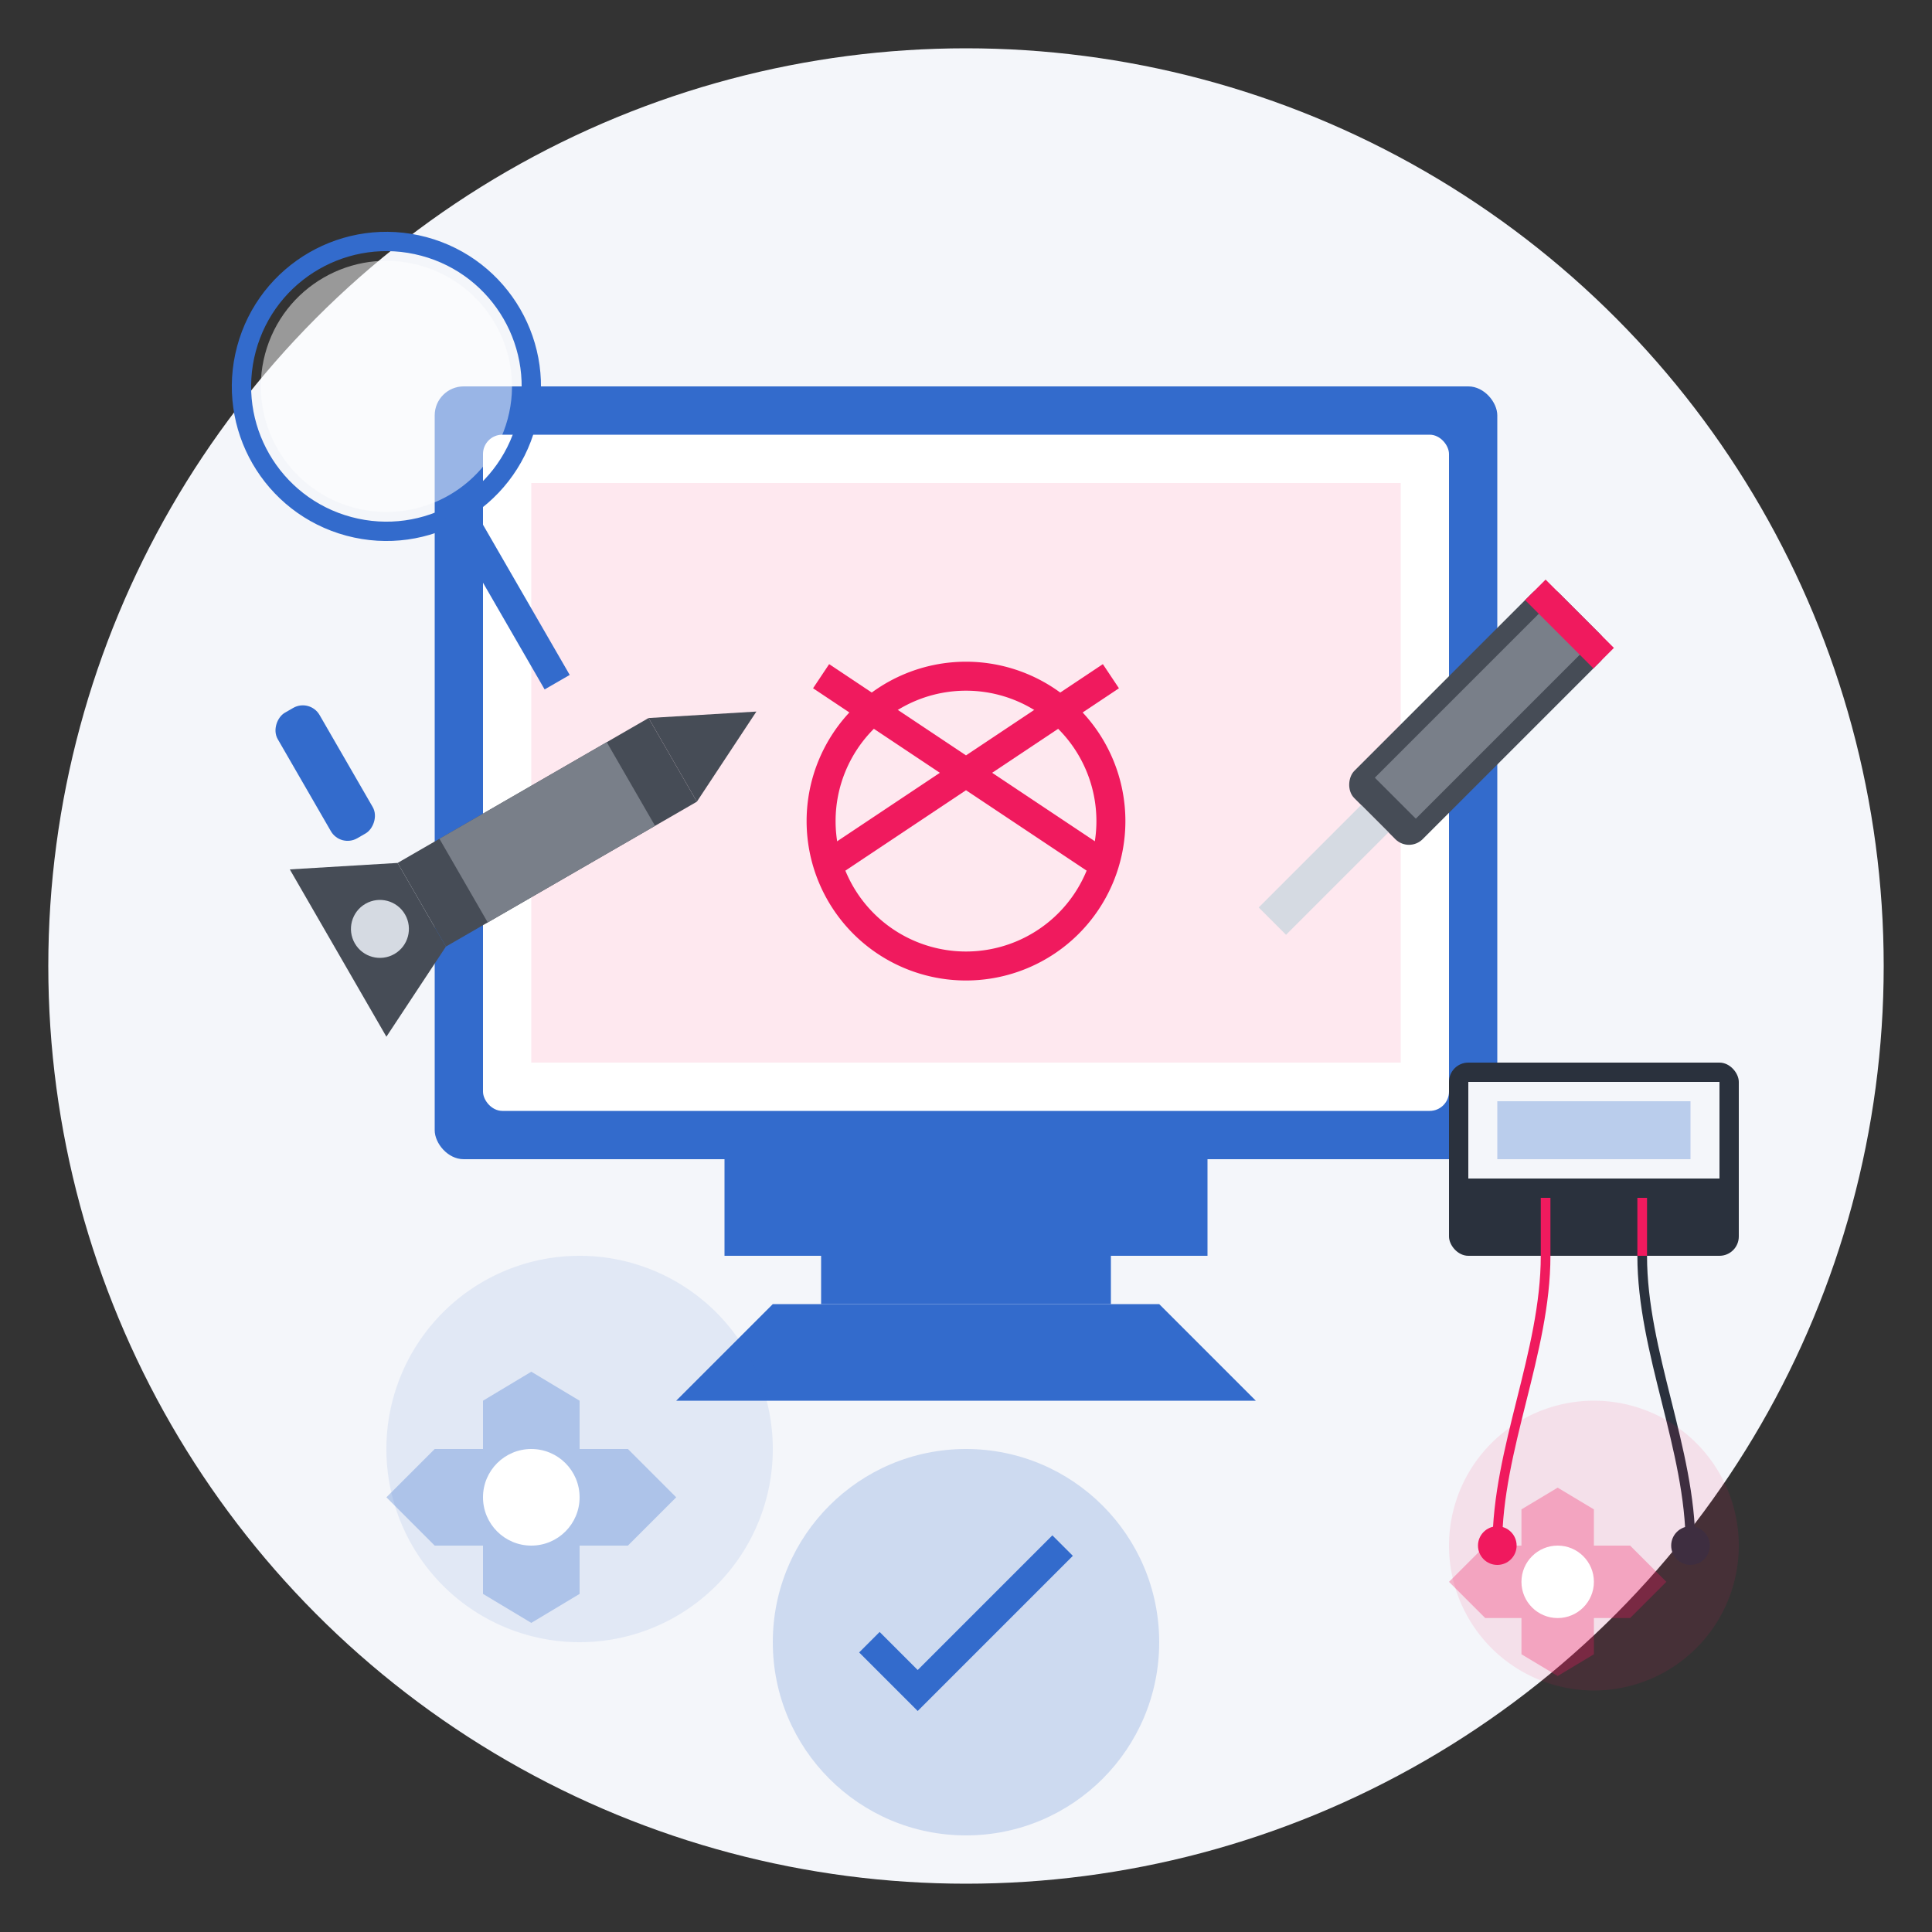 <svg width="200" height="200" viewBox="0 0 200 200" fill="none" xmlns="http://www.w3.org/2000/svg">
  <rect x="0" y="0" width="200" height="200" fill="#333333" stroke="none"/>
  <!-- Repair and Maintenance Illustration -->
  
  <!-- Background Circle -->
  <circle cx="100" cy="100" r="95" fill="#F4F6FA" />
  
  <!-- Computer Outline -->
  <rect x="45" y="40" width="110" height="80" rx="3" fill="#336BCC" />
  <rect x="50" y="45" width="100" height="70" rx="2" fill="#FFFFFF" />
  <rect x="75" y="120" width="50" height="10" fill="#336BCC" />
  <rect x="85" y="130" width="30" height="5" fill="#336BCC" />
  <path d="M80 135 H120 L130 145 H70 Z" fill="#336BCC" />
  
  <!-- Screen with Error -->
  <rect x="55" y="50" width="90" height="60" fill="#F01A5E" opacity="0.1" />
  <path d="M85 70 L115 90 M115 70 L85 90" stroke="#F01A5E" stroke-width="3" />
  <path d="M100 85 m-15 0 a15,15 0 1,0 30,0 a15,15 0 1,0 -30,0" stroke="#F01A5E" stroke-width="3" fill="none" />
  
  <!-- Tools around the computer -->
  
  <!-- Screwdriver -->
  <g transform="translate(160, 60) rotate(45)">
    <rect width="10" height="30" rx="2" fill="#464C56" />
    <rect x="2" y="2" width="6" height="25" fill="#797F89" />
    <rect width="10" height="3" fill="#F01A5E" />
    <rect x="3" y="30" width="4" height="15" fill="#D5DAE2" />
  </g>
  
  <!-- Wrench -->
  <g transform="translate(30, 90) rotate(-30)">
    <path d="M0 0 L10 5 L10 15 L0 20 L0 0 Z" fill="#464C56" />
    <path d="M10 5 L40 5 L40 15 L10 15 L10 5 Z" fill="#464C56" />
    <path d="M40 5 L50 10 L40 15 Z" fill="#464C56" />
    <rect x="15" y="5" width="20" height="10" fill="#797F89" />
    <circle cx="5" cy="10" r="3" fill="#D5DAE2" />
  </g>
  
  <!-- Multimeter -->
  <g transform="translate(150, 110)">
    <rect width="30" height="20" rx="2" fill="#2A313D" />
    <rect x="2" y="2" width="26" height="10" fill="#F4F6FA" />
    <rect x="5" y="4" width="20" height="6" fill="#336BCC" opacity="0.3" />
    <path d="M10 14 L10 20 M20 14 L20 20" stroke="#F01A5E" stroke-width="1" />
    
    <!-- Probes -->
    <path d="M10 20 C10 30 5 40 5 50" stroke="#F01A5E" stroke-width="1" />
    <path d="M20 20 C20 30 25 40 25 50" stroke="#2A313D" stroke-width="1" />
    <circle cx="5" cy="50" r="2" fill="#F01A5E" />
    <circle cx="25" cy="50" r="2" fill="#2A313D" />
  </g>
  
  <!-- Magnifying Glass -->
  <g transform="translate(40, 40) rotate(15)">
    <circle cx="0" cy="0" r="15" fill="none" stroke="#336BCC" stroke-width="2" />
    <circle cx="0" cy="0" r="13" fill="#FFFFFF" opacity="0.5" />
    <path d="M10 10 L25 25" stroke="#336BCC" stroke-width="3" />
    <rect x="24" y="23" width="15" height="5" rx="2" transform="rotate(45)" fill="#336BCC" />
  </g>
  
  <!-- Gears in background -->
  <g transform="translate(40, 150)">
    <path d="M0 0 A20,20 0 1,0 40,0 A20,20 0 1,0 0,0" fill="#336BCC" opacity="0.1" />
    <path d="M10 0 L10 -5 L15 -8 L20 -5 L20 0 L25 0 L30 5 L25 10 L20 10 L20 15 L15 18 L10 15 L10 10 L5 10 L0 5 L5 0 Z" fill="#336BCC" opacity="0.3" />
    <circle cx="15" cy="5" r="5" fill="#FFFFFF" />
  </g>
  
  <g transform="translate(150, 160)">
    <path d="M0 0 A15,15 0 1,0 30,0 A15,15 0 1,0 0,0" fill="#F01A5E" opacity="0.1" />
    <path d="M7.5 0 L7.5 -3.75 L11.25 -6 L15 -3.75 L15 0 L18.75 0 L22.5 3.75 L18.75 7.5 L15 7.5 L15 11.25 L11.25 13.5 L7.5 11.25 L7.5 7.5 L3.75 7.5 L0 3.75 L3.75 0 Z" fill="#F01A5E" opacity="0.3" />
    <circle cx="11.25" cy="3.75" r="3.75" fill="#FFFFFF" />
  </g>
  
  <!-- Repair Check Mark -->
  <g transform="translate(100, 170)">
    <circle cx="0" cy="0" r="20" fill="#336BCC" opacity="0.2" />
    <path d="M-10 0 L-5 5 L10 -10" stroke="#336BCC" stroke-width="3" fill="none" />
  </g>
</svg>
